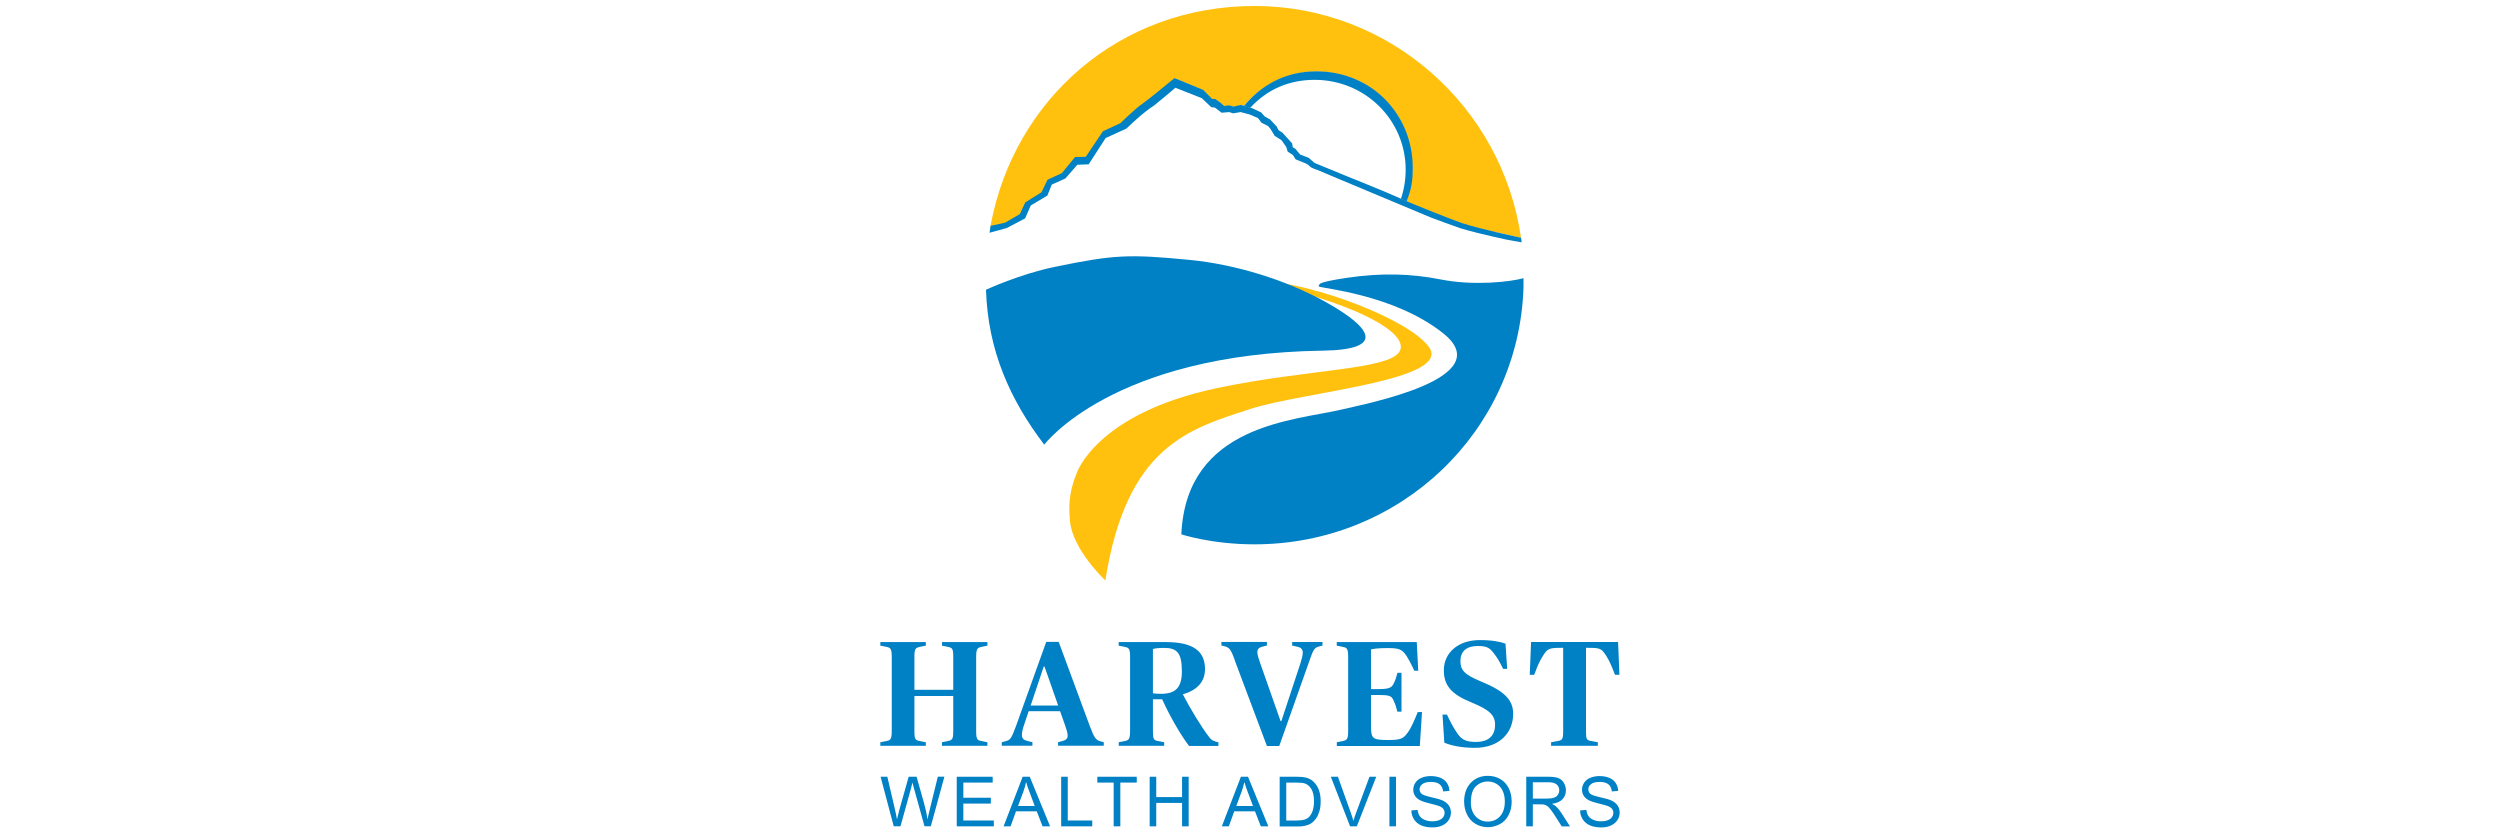 <?xml version="1.0" encoding="UTF-8" standalone="no"?>
<svg xmlns="http://www.w3.org/2000/svg" data-name="Layer 1" id="Layer_1" viewBox="0 0 300 100">
    
  <defs>
        
    <style>
      .cls-1 {
        fill: none;
      }

      .cls-2 {
        fill: #0080c5;
      }

      .cls-3 {
        fill: #ffc10e;
      }

      .cls-4 {
        fill: #fbc013;
      }
    </style>
      
  </defs>
    
  <path class="cls-3" d="M118.84,27.22l1.82-.33,1.9-1.2.6-1.29,1.9-1.2.69-1.58,1.65-.7,1.66-2.03,1.44-.02,1.89-3.07,2.09-.97,1.69-1.51,3.9-3.05.9-.85,3.45,1.42.9,1.08h.29l.85.43.48.42.58-.08.53.15.88-.2.33.08s4.8-6.39,13.17-3.28c1.54.57,3.36,2.03,4.37,3.22,3.18,3.72,2.78,8.53,2.48,9.72-.14.56-.5,1.82-.5,1.82,1.83.82,3.18,1.41,3.91,1.71,1.19.5,3.81,1.37,5.89,1.77s3.94.88,3.94.88v-.02s0-.01,0-.02c-2.24-15.65-15.71-27.8-31.98-27.8s-28.78,11.25-31.63,26.14c-.02.11-.04.22-.06.34"/>
    
  <g>
        
    <path class="cls-2" d="M107.25,99.16l-1.58-5.95h.81l.91,3.9c.1.41.18.81.25,1.22.15-.64.24-1,.27-1.1l1.13-4.02h.95l.85,3.01c.21.75.37,1.45.46,2.11.08-.38.17-.81.3-1.3l.94-3.83h.79l-1.63,5.95h-.76l-1.26-4.54c-.11-.38-.17-.61-.19-.7-.06.27-.12.51-.17.7l-1.26,4.54h-.81Z"/>
        
    <path class="cls-2" d="M114.81,99.16v-5.95h4.31v.7h-3.52v1.82h3.3v.7h-3.3v2.03h3.66v.7h-4.45Z"/>
        
    <path class="cls-2" d="M120.43,99.16l2.29-5.95h.85l2.44,5.95h-.9l-.7-1.8h-2.49l-.65,1.8h-.84ZM122.15,96.72h2.02l-.62-1.65c-.19-.5-.33-.91-.42-1.23-.08.38-.18.76-.32,1.14l-.65,1.75Z"/>
        
    <path class="cls-2" d="M127.34,99.16v-5.95h.79v5.25h2.94v.7h-3.72Z"/>
        
    <path class="cls-2" d="M133.64,99.16v-5.25h-1.96v-.7h4.73v.7h-1.97v5.25h-.79Z"/>
        
    <path class="cls-2" d="M137.96,99.16v-5.95h.79v2.44h3.1v-2.44h.79v5.95h-.79v-2.81h-3.1v2.81h-.79Z"/>
        
    <path class="cls-2" d="M146.62,99.16l2.29-5.95h.85l2.44,5.95h-.9l-.7-1.8h-2.49l-.65,1.8h-.84ZM148.34,96.72h2.02l-.62-1.65c-.19-.5-.33-.91-.42-1.23-.08.38-.18.76-.32,1.14l-.65,1.75Z"/>
        
    <path class="cls-2" d="M153.56,99.16v-5.95h2.05c.46,0,.82.03,1.06.09.34.08.63.22.87.43.31.27.55.6.71,1.02s.23.88.23,1.42c0,.45-.05.85-.16,1.2-.11.35-.24.64-.41.87s-.35.41-.54.54-.43.23-.71.3c-.28.07-.6.1-.96.1h-2.15ZM154.35,98.46h1.27c.39,0,.7-.04.93-.11.22-.07.4-.18.53-.31.19-.19.33-.44.44-.75.1-.32.16-.7.16-1.15,0-.62-.1-1.1-.31-1.44-.2-.33-.45-.56-.75-.67-.21-.08-.55-.12-1.02-.12h-1.25v4.55Z"/>
        
    <path class="cls-2" d="M162.01,99.16l-2.31-5.95h.85l1.55,4.33c.12.35.23.67.31.97.09-.32.2-.65.32-.97l1.61-4.33h.81l-2.33,5.95h-.81Z"/>
        
    <path class="cls-2" d="M166.73,99.16v-5.95h.79v5.95h-.79Z"/>
        
    <path class="cls-2" d="M169.37,97.25l.74-.06c.04.3.12.54.25.73s.33.35.6.46c.27.12.58.18.91.18.3,0,.57-.04.8-.13s.4-.21.51-.37c.11-.16.17-.33.17-.51s-.05-.35-.16-.49c-.11-.14-.29-.26-.54-.35-.16-.06-.51-.16-1.06-.29s-.93-.26-1.15-.37c-.28-.15-.5-.33-.64-.55-.14-.22-.21-.47-.21-.74,0-.3.09-.58.26-.84.17-.26.42-.46.75-.59.33-.14.69-.2,1.09-.2.44,0,.83.07,1.17.21.34.14.6.35.78.63.18.28.28.59.29.94l-.76.06c-.04-.38-.18-.66-.41-.85-.23-.19-.58-.29-1.04-.29s-.82.09-1.04.26c-.22.17-.33.39-.33.63,0,.21.08.39.23.53.15.14.55.28,1.19.42.64.14,1.08.27,1.32.38.35.16.6.36.77.61.17.24.25.53.25.85s-.09.62-.27.9c-.18.28-.44.5-.78.65-.34.16-.72.23-1.15.23-.54,0-.99-.08-1.36-.24-.36-.16-.65-.39-.86-.71-.21-.32-.32-.67-.33-1.07Z"/>
        
    <path class="cls-2" d="M175.69,96.26c0-.99.27-1.76.8-2.32s1.22-.84,2.06-.84c.55,0,1.05.13,1.49.39.44.26.78.63,1.01,1.1.23.47.35,1,.35,1.6s-.12,1.14-.37,1.62-.59.84-1.04,1.08c-.45.24-.93.37-1.45.37-.56,0-1.06-.14-1.5-.41s-.78-.64-1-1.11c-.23-.47-.34-.96-.34-1.49ZM176.5,96.27c0,.72.19,1.28.58,1.7.39.41.87.62,1.45.62s1.08-.21,1.47-.63c.38-.42.58-1.01.58-1.77,0-.48-.08-.91-.25-1.27-.16-.36-.4-.64-.72-.84-.32-.2-.67-.3-1.06-.3-.56,0-1.04.19-1.44.57-.4.38-.6,1.02-.6,1.92Z"/>
        
    <path class="cls-2" d="M183.15,99.16v-5.95h2.64c.53,0,.94.05,1.21.16.28.11.5.3.66.57s.25.57.25.9c0,.42-.14.78-.41,1.07s-.7.47-1.27.55c.21.1.37.2.48.3.23.21.45.47.65.79l1.04,1.62h-.99l-.79-1.24c-.23-.36-.42-.63-.57-.82s-.28-.32-.4-.4-.24-.13-.36-.16c-.09-.02-.24-.03-.44-.03h-.91v2.64h-.79ZM183.94,95.83h1.7c.36,0,.64-.04.85-.11.2-.07.36-.19.46-.36.11-.16.16-.34.16-.53,0-.28-.1-.51-.31-.69-.2-.18-.53-.27-.97-.27h-1.89v1.97Z"/>
        
    <path class="cls-2" d="M189.62,97.25l.74-.06c.04.3.12.54.25.73s.33.35.6.46c.27.12.58.18.91.18.3,0,.57-.04.8-.13s.4-.21.51-.37c.11-.16.17-.33.17-.51s-.05-.35-.16-.49c-.11-.14-.29-.26-.54-.35-.16-.06-.51-.16-1.06-.29s-.93-.26-1.15-.37c-.28-.15-.5-.33-.64-.55-.14-.22-.21-.47-.21-.74,0-.3.09-.58.26-.84.17-.26.42-.46.75-.59.33-.14.69-.2,1.09-.2.44,0,.83.07,1.17.21.34.14.6.35.78.63.18.28.28.59.29.94l-.76.06c-.04-.38-.18-.66-.41-.85-.23-.19-.58-.29-1.04-.29s-.82.09-1.04.26c-.22.17-.33.39-.33.63,0,.21.08.39.23.53.15.14.55.28,1.19.42.64.14,1.08.27,1.32.38.35.16.6.36.77.61.17.24.25.53.25.85s-.09.62-.27.9c-.18.28-.44.5-.78.65-.34.16-.72.23-1.15.23-.54,0-.99-.08-1.36-.24-.36-.16-.65-.39-.86-.71-.21-.32-.32-.67-.33-1.07Z"/>
      
  </g>
    
  <polyline class="cls-4" points="135.3 34.6 129.71 34.61 123.39 34.63 118.65 34.64"/>
    
  <path class="cls-2" d="M182.82,34.54c-.6,17.3-14.84,30.78-32.29,30.78-5.16,0-8.77-1.2-8.77-1.2.6-13.24,13.65-13.64,19.3-14.99,2.97-.71,18.86-3.75,12.14-9.12-5.95-4.75-14.84-5.41-14.93-5.64s.11-.24.11-.24c0,0-.38-.25,3.24-.79,4.13-.61,7.67-.52,11.3.2,3.95.78,8.37.28,9.9-.16v1.17"/>
    
  <path class="cls-3" d="M155.08,34.82c-.09-.02-5.24-1.25-4.09-1.19,7.01.41,18.25,4.81,20.5,8.04,2.77,3.99-15.17,5.36-21.43,7.4-7.4,2.41-14.87,4.44-17.42,20.58,0,0-3.96-3.69-4.25-7.18-.12-1.47-.21-3.22.81-5.69,0,0,2.32-7.14,16.8-10.2,10.98-2.32,20.71-2.17,21.96-4.43,1.02-1.86-3.53-4.84-12.88-7.33Z"/>
    
  <path class="cls-2" d="M126.64,32.01c-4.32.89-8.32,2.76-8.32,2.76.22,7.25,2.88,13.2,6.99,18.59,0,0,8.14-10.91,33.39-11.28,7.55-.11,6.09-2.67.29-5.89-4.7-2.6-10.74-4.48-16.32-5.01-7.15-.69-8.96-.63-16.02.83Z"/>
    
  <g>
        
    <path class="cls-2" d="M105.64,89.07l.71-.14c.49-.09.66-.2.66-1.22v-8.87c0-1.03-.16-1.12-.66-1.22l-.71-.14v-.43h5.46v.43l-.71.14c-.53.13-.66.2-.66,1.22v3.94h4.66v-3.94c0-1.03-.11-1.1-.66-1.22l-.69-.14v-.43h5.45v.43l-.69.14c-.51.11-.66.2-.66,1.22v8.87c0,1.03.13,1.12.66,1.22l.69.14v.43h-5.45v-.43l.69-.14c.55-.13.66-.2.66-1.22v-4.19h-4.66v4.19c0,1.03.11,1.1.66,1.22l.71.14v.43h-5.46v-.43Z"/>
        
    <path class="cls-2" d="M120.22,89.07l.47-.13c.55-.14.67-.31,1.24-1.84l3.62-10.08h1.49l3.77,10.2c.49,1.3.71,1.58,1.2,1.73l.44.11v.43h-5.48v-.43l.51-.13c.47-.13.64-.32.64-.67,0-.31-.15-.77-.33-1.28l-.58-1.64h-3.77l-.55,1.64c-.18.5-.26.92-.26,1.19,0,.47.2.63.71.76l.55.13v.43h-3.68v-.43ZM123.68,84.66h3.3l-1.64-4.68h-.09l-1.57,4.68Z"/>
        
    <path class="cls-2" d="M134.24,89.07l.71-.14c.49-.09.66-.2.66-1.22v-8.87c0-1.03-.16-1.12-.66-1.22l-.71-.14v-.43h5.66c3.3,0,4.7,1.1,4.7,3.24,0,1.46-.86,2.5-2.64,3.02v.05c.84,1.62,2.17,3.85,3.19,5.16.2.25.36.36.73.47l.33.09v.43h-3.53c-1.15-1.53-2.42-3.81-3.22-5.6h-1.11v3.8c0,1.03.11,1.12.64,1.22l.71.14v.43h-5.45v-.43ZM141.82,80.49c0-2.12-.58-2.74-2.09-2.74-.66,0-1.15.05-1.38.13v5.31c.05.02.45.07.93.07,1.79,0,2.55-.72,2.55-2.77Z"/>
        
    <path class="cls-2" d="M148.21,79.3c-.45-1.19-.6-1.57-1.2-1.73l-.44-.11v-.43h5.46v.43l-.51.13c-.46.11-.64.31-.64.67,0,.29.15.76.33,1.28l2.46,7h.09l2.31-7c.15-.47.26-.92.26-1.22,0-.43-.22-.63-.69-.72l-.58-.13v-.43h3.64v.43l-.49.13c-.53.14-.66.49-1.13,1.84l-3.57,10.08h-1.48l-3.83-10.2Z"/>
        
    <path class="cls-2" d="M160.41,89.07l.71-.14c.49-.11.66-.2.66-1.22v-8.87c0-1.03-.16-1.12-.66-1.22l-.71-.14v-.43h9.6l.18,3.44h-.47c-.44-.95-.73-1.46-.96-1.82-.57-.81-.93-.9-2.33-.9-1.09,0-1.6.09-1.91.16v4.77h.71c1.33,0,1.71-.13,1.95-.56s.36-.81.51-1.4h.49v4.66h-.49c-.15-.58-.27-.95-.51-1.44-.24-.49-.51-.56-1.95-.56h-.71v3.47c0,1.75.05,1.93,2.08,1.93,1.55,0,1.82-.16,2.4-.99.31-.43.69-1.26,1.13-2.36h.51l-.26,4.07h-9.96v-.43Z"/>
        
    <path class="cls-2" d="M173.32,89.13l-.22-3.38h.53c.44.92.78,1.58,1.26,2.27.55.79,1.09,1.01,2.24,1.01,1.58,0,2.28-.83,2.28-2.05,0-1.15-.66-1.8-2.82-2.68-2.44-.99-3.33-2.05-3.33-3.87,0-2.09,1.71-3.62,4.3-3.62,1.53,0,2.48.2,3.1.43l.2,3.02h-.49c-.46-.95-.69-1.33-1.15-1.91-.47-.61-.8-.83-1.88-.83-1.35,0-2.09.63-2.09,1.8,0,1.06.42,1.62,2.5,2.47,2.75,1.13,3.83,2.18,3.83,3.87,0,2.25-1.62,4.08-4.61,4.08-1.6,0-2.9-.29-3.62-.61Z"/>
        
    <path class="cls-2" d="M186.14,89.07l.77-.14c.56-.11.67-.2.67-1.22v-9.97h-.26c-1.4,0-1.62.09-2.13.9-.4.61-.66,1.19-1.09,2.34h-.53l.16-3.94h10.44l.16,3.94h-.53c-.44-1.15-.69-1.73-1.09-2.34-.55-.83-.71-.9-2.15-.9h-.24v9.97c0,1.03.07,1.12.67,1.22l.75.14v.43h-5.61v-.43Z"/>
      
  </g>
    
  <path class="cls-1" d="M150.19,13.02l1.18.54.43.49.63.35.8.85.23.45.11.15.33.12,1.28,1.34v.53l.21.13.51.6s1.07.35,1.17.44.4.34.47.47.93.41.93.41l1.2.55,2.24.87,2.66,1.05,3.46,1.51.08.03h0s0,.01,0,0c.37-1.09.57-2.25.57-3.46,0-5.98-4.89-10.83-10.92-10.83-3.09,0-5.9,1.3-7.89,3.34"/>
    
  <path class="cls-2" d="M149.26,12.74c2.08-2.54,5-4.18,8.69-4.18,6.74,0,11.58,5.27,11.58,11.55,0,1.71-.17,2.6-.74,4.06l-.68-.3v-.05s0,.06,0,.05c.37-1.09.57-2.3.57-3.51,0-5.98-4.89-10.78-10.92-10.78-3.09,0-5.73,1.16-7.73,3.36"/>
    
  <path class="cls-2" d="M120.59,26.73l-1.72.37c-.02.06-.13.84-.13.83s2.06-.56,2.06-.56l2.21-1.16.68-1.55,1.99-1.19.53-1.32,1.63-.73,1.44-1.65,1.36-.05,2.04-3.16,2.49-1.13s1.98-1.94,3.32-2.77c0,0,2.22-1.81,2.55-2.13l3.17,1.25,1.14,1.08.44.05.8.62.91-.08.49.15.89-.15,1.12.3.96.42.41.55.79.4.29.34.52.85.82.52.57.83.16.54.63.4h0l.32.52,1.31.53s.27.17.44.35.86.39.86.39c0,0,.96.4,1.99.84s11.58,4.85,11.58,4.85c0,0,3.02,1.13,3.5,1.28,1.07.34,3.03.83,5.61,1.39l1.83.33s-.03-.49-.06-.55c0,0-4.76-1-7.04-1.74-.75-.24-5.95-2.28-7.43-2.97-1.56-.72-6.7-2.78-6.7-2.78l-3.62-1.49h0l-.71-.62-1.01-.38-.57-.69-.32-.19-.07-.46-1.19-1.31-.44-.27-.23-.45-.8-.85-.63-.35-.43-.49-1.1-.51-1.34-.39-.88.2-.53-.15-.58.08-.48-.42-.63-.43h-.35l-1.06-1.08-3.45-1.42s-3.27,2.7-3.92,3.13c-.73.48-2.58,2.28-2.58,2.28l-2.09.97-2.06,3.07-1.28.02-1.59,1.94-1.72.79-.72,1.5-1.95,1.22-.65,1.4-1.77,1.03Z"/>
  
</svg>
